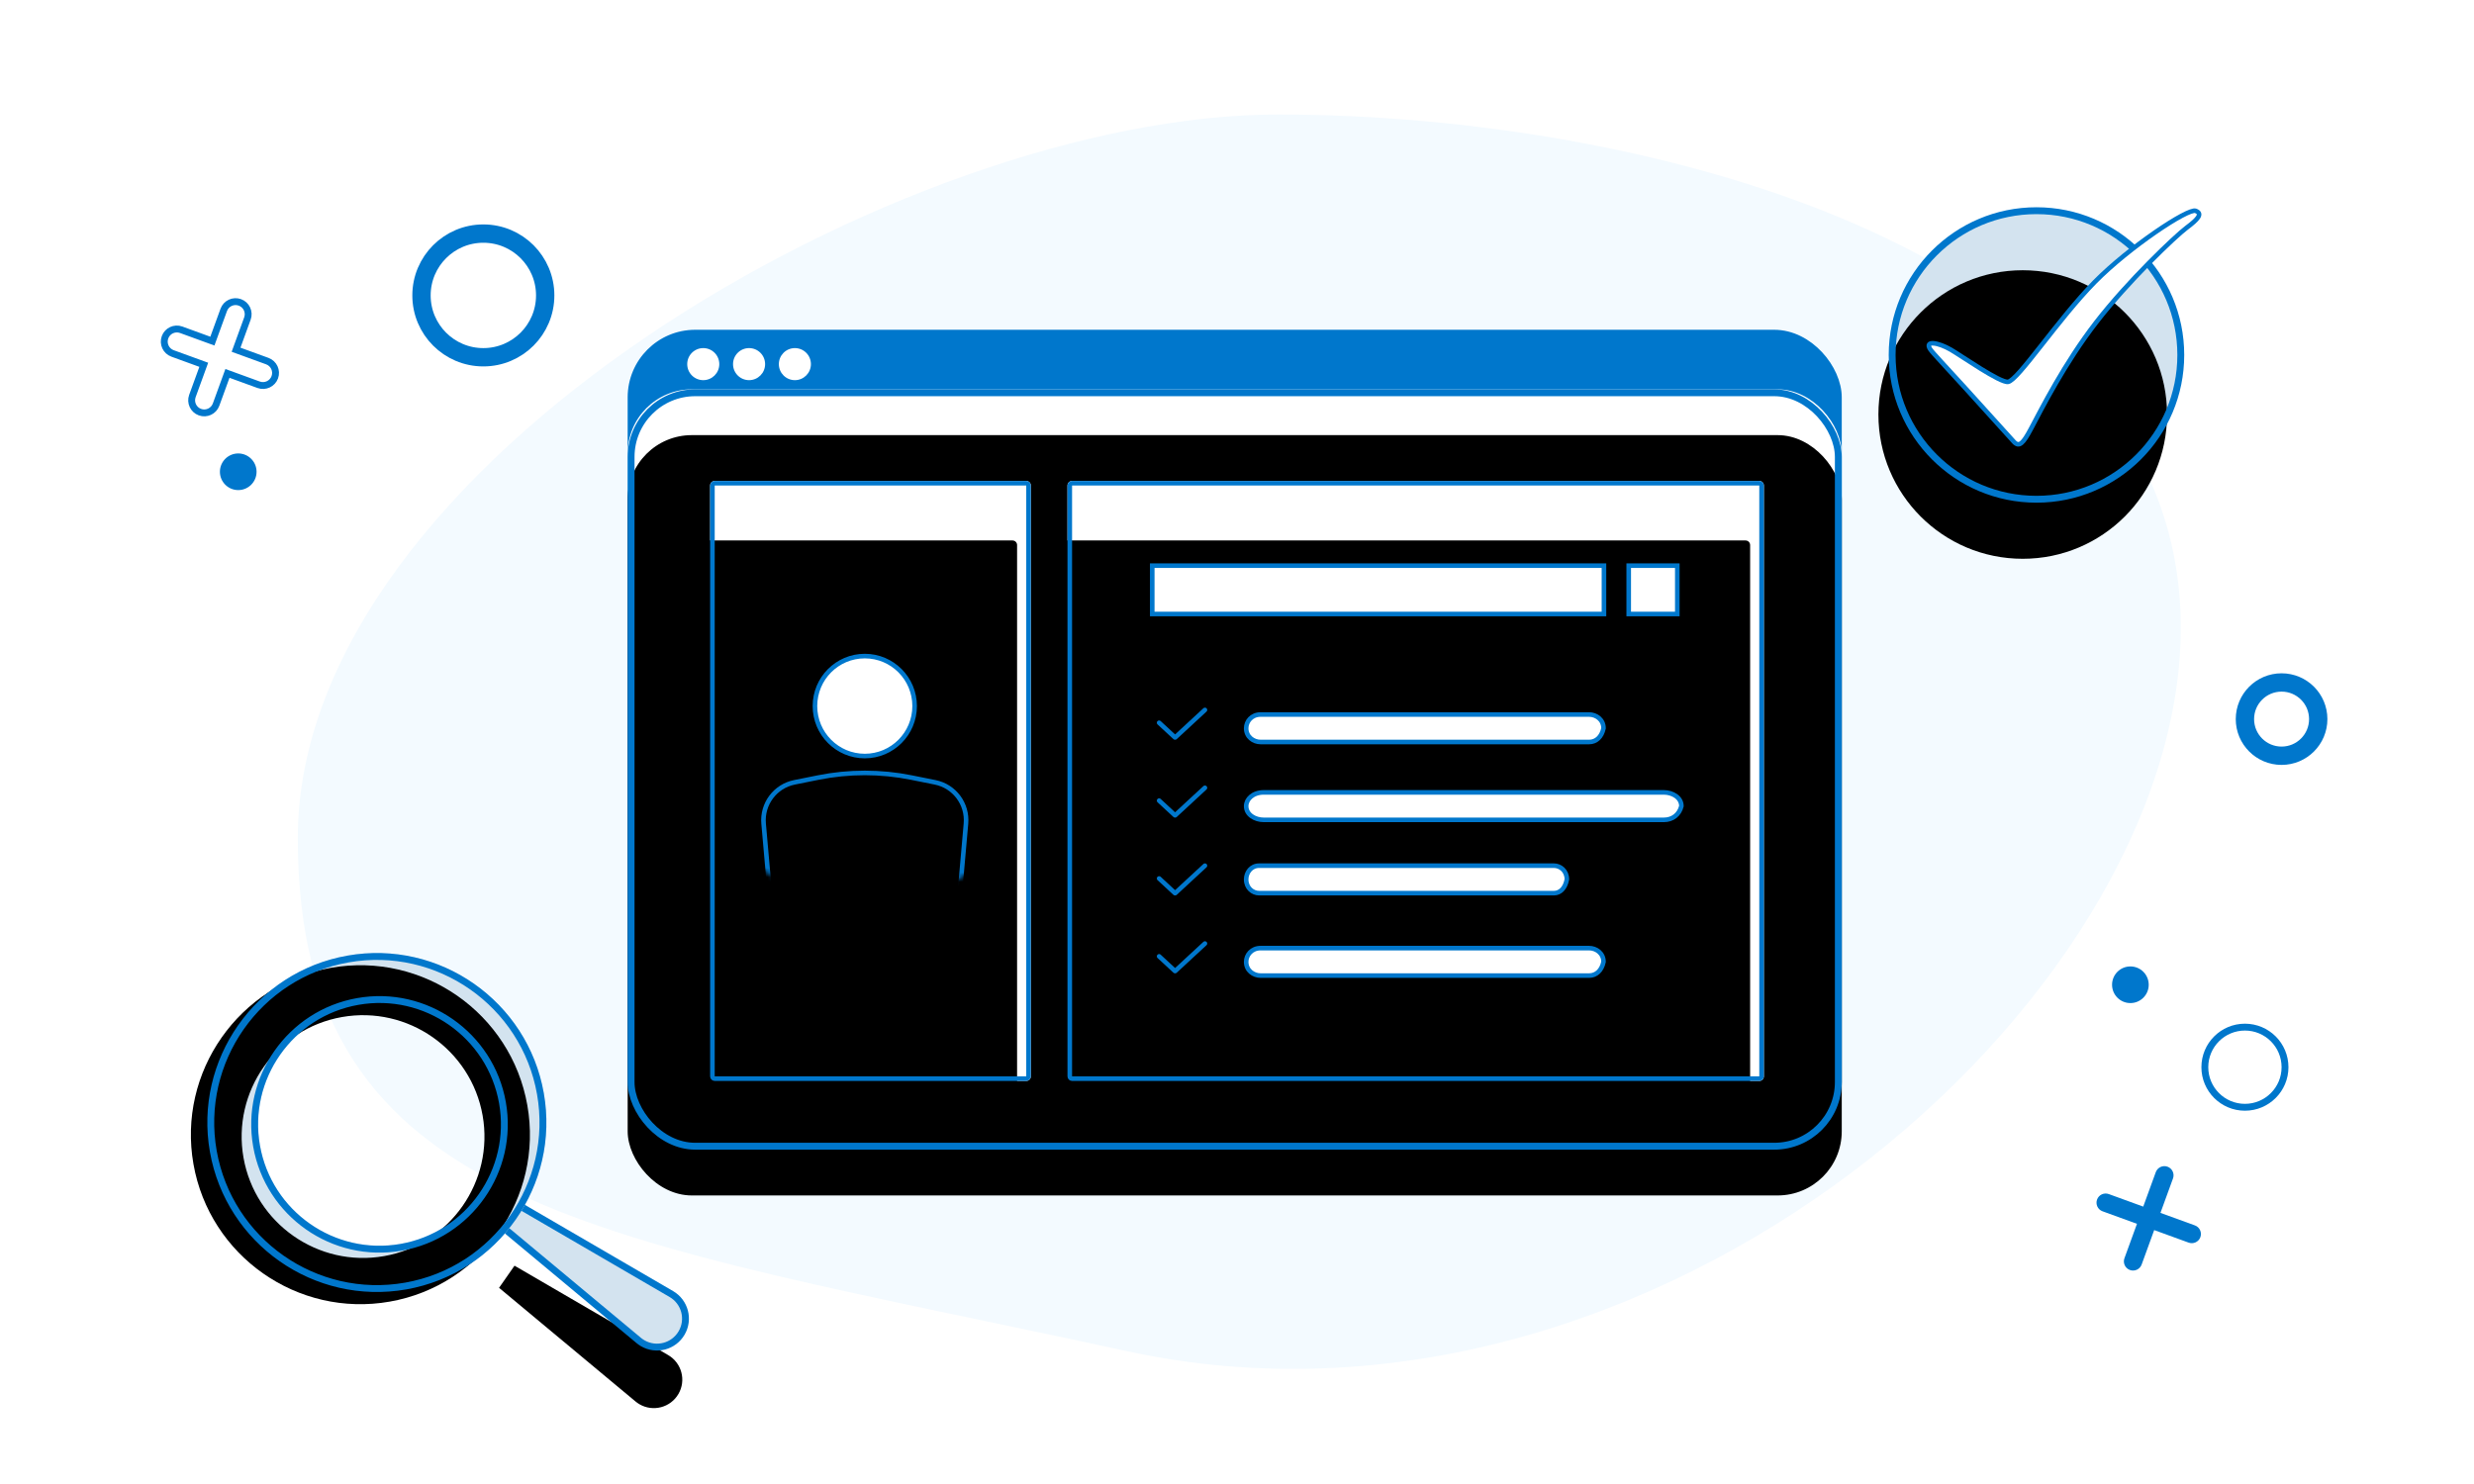 <svg xmlns="http://www.w3.org/2000/svg" xmlns:xlink="http://www.w3.org/1999/xlink" width="540" height="324" viewBox="0 0 540 324"><defs><rect id="illu--overview-why-a" width="265" height="166" x="0" y="13" rx="14"/><filter id="illu--overview-why-b" width="103.8%" height="106%" x="-1.9%" y="-3%" filterUnits="objectBoundingBox"><feOffset dy="10" in="SourceAlpha" result="shadowOffsetInner1"/><feComposite in="shadowOffsetInner1" in2="SourceAlpha" k2="-1" k3="1" operator="arithmetic" result="shadowInnerInner1"/><feColorMatrix in="shadowInnerInner1" values="0 0 0 0 0.827 0 0 0 0 0.89 0 0 0 0 0.937 0 0 0 1 0"/></filter><path id="illu--overview-why-c" d="M18,34 L18,163 C18,163.552 18.448,164 19,164 L87,164 C87.552,164 88,163.552 88,163 L88,34 C88,33.448 87.552,33 87,33 L19,33 C18.448,33 18,33.448 18,34 Z"/><filter id="illu--overview-why-d" width="114.3%" height="107.6%" x="-7.1%" y="-3.8%" filterUnits="objectBoundingBox"><feOffset dy="10" in="SourceAlpha" result="shadowOffsetInner1"/><feComposite in="shadowOffsetInner1" in2="SourceAlpha" k2="-1" k3="1" operator="arithmetic" result="shadowInnerInner1"/><feColorMatrix in="shadowInnerInner1" result="shadowMatrixInner1" values="0 0 0 0 0.827 0 0 0 0 0.89 0 0 0 0 0.937 0 0 0 1 0"/><feOffset dx="-3" dy="3" in="SourceAlpha" result="shadowOffsetInner2"/><feComposite in="shadowOffsetInner2" in2="SourceAlpha" k2="-1" k3="1" operator="arithmetic" result="shadowInnerInner2"/><feColorMatrix in="shadowInnerInner2" result="shadowMatrixInner2" values="0 0 0 0 1 0 0 0 0 1 0 0 0 0 1 0 0 0 1 0"/><feMerge><feMergeNode in="shadowMatrixInner1"/><feMergeNode in="shadowMatrixInner2"/></feMerge></filter><path id="illu--overview-why-e" d="M96,34 L96,163 C96,163.552 96.448,164 97,164 L247,164 C247.552,164 248,163.552 248,163 L248,34 C248,33.448 247.552,33 247,33 L97,33 C96.448,33 96,33.448 96,34 Z"/><filter id="illu--overview-why-f" width="106.6%" height="107.6%" x="-3.3%" y="-3.8%" filterUnits="objectBoundingBox"><feOffset dy="10" in="SourceAlpha" result="shadowOffsetInner1"/><feComposite in="shadowOffsetInner1" in2="SourceAlpha" k2="-1" k3="1" operator="arithmetic" result="shadowInnerInner1"/><feColorMatrix in="shadowInnerInner1" result="shadowMatrixInner1" values="0 0 0 0 0.827 0 0 0 0 0.89 0 0 0 0 0.937 0 0 0 1 0"/><feOffset dx="-3" dy="3" in="SourceAlpha" result="shadowOffsetInner2"/><feComposite in="shadowOffsetInner2" in2="SourceAlpha" k2="-1" k3="1" operator="arithmetic" result="shadowInnerInner2"/><feColorMatrix in="shadowInnerInner2" result="shadowMatrixInner2" values="0 0 0 0 1 0 0 0 0 1 0 0 0 0 1 0 0 0 1 0"/><feMerge><feMergeNode in="shadowMatrixInner1"/><feMergeNode in="shadowMatrixInner2"/></feMerge></filter><path id="illu--overview-why-g" d="M0.327,43.355 C0.327,67.293 19.67,86.698 43.529,86.698 L43.529,86.698 C67.389,86.698 86.732,67.293 86.732,43.355 L86.732,43.355 C86.732,19.416 67.389,0.009 43.529,0.009 L43.529,0.009 C19.67,0.009 0.327,19.416 0.327,43.355"/><path id="illu--overview-why-i" d="M43.529,86.698 C67.389,86.698 86.732,67.293 86.732,43.355 C86.732,19.416 67.389,0.009 43.529,0.009 C19.67,0.009 0.327,19.416 0.327,43.355 C0.327,67.293 19.67,86.698 43.529,86.698 Z"/><path id="illu--overview-why-k" d="M64.161,60 L93.796,85.041 C96.418,87.255 96.748,91.174 94.531,93.798 C92.317,96.418 88.394,96.747 85.773,94.533 C85.512,94.313 85.253,94.047 85.038,93.798 L60,64.174"/><filter id="illu--overview-why-l" width="131.5%" height="131.5%" x="-15.5%" y="-15.5%" filterUnits="objectBoundingBox"><feOffset dy="10" in="SourceAlpha" result="shadowOffsetInner1"/><feComposite in="shadowOffsetInner1" in2="SourceAlpha" k2="-1" k3="1" operator="arithmetic" result="shadowInnerInner1"/><feColorMatrix in="shadowInnerInner1" result="shadowMatrixInner1" values="0 0 0 0 0.918 0 0 0 0 0.957 0 0 0 0 0.988 0 0 0 1 0"/><feOffset dx="-3" dy="3" in="SourceAlpha" result="shadowOffsetInner2"/><feComposite in="shadowOffsetInner2" in2="SourceAlpha" k2="-1" k3="1" operator="arithmetic" result="shadowInnerInner2"/><feColorMatrix in="shadowInnerInner2" result="shadowMatrixInner2" values="0 0 0 0 1 0 0 0 0 1 0 0 0 0 1 0 0 0 1 0"/><feMerge><feMergeNode in="shadowMatrixInner1"/><feMergeNode in="shadowMatrixInner2"/></feMerge></filter><path id="illu--overview-why-m" d="M37.499,11 C22.888,11 11,22.888 11,37.501 C11,52.112 22.888,64 37.499,64 C52.112,64 64,52.112 64,37.501 C64,22.888 52.112,11 37.499,11 M0,37.001 C0,16.598 16.598,0 36.999,0 C57.402,0 74,16.598 74,37.001 C74,57.404 57.402,74 36.999,74 C16.598,74 0,57.404 0,37.001 Z"/><filter id="illu--overview-why-n" width="105.4%" height="105.4%" x="-2.7%" y="-2.7%" filterUnits="objectBoundingBox"><feOffset dx="-4" dy="2" in="SourceAlpha" result="shadowOffsetInner1"/><feComposite in="shadowOffsetInner1" in2="SourceAlpha" k2="-1" k3="1" operator="arithmetic" result="shadowInnerInner1"/><feColorMatrix in="shadowInnerInner1" values="0 0 0 0 1 0 0 0 0 1 0 0 0 0 1 0 0 0 1 0"/></filter><path id="illu--overview-why-o" d="M476,77.5 C476,94.896 461.896,109 444.5,109 C427.102,109 413,94.896 413,77.5 C413,60.102 427.102,46 444.5,46 C461.896,46 476,60.102 476,77.5"/><filter id="illu--overview-why-p" width="118.3%" height="118.3%" x="-9.1%" y="-9.1%" filterUnits="objectBoundingBox"><feOffset dy="10" in="SourceAlpha" result="shadowOffsetInner1"/><feComposite in="shadowOffsetInner1" in2="SourceAlpha" k2="-1" k3="1" operator="arithmetic" result="shadowInnerInner1"/><feColorMatrix in="shadowInnerInner1" result="shadowMatrixInner1" values="0 0 0 0 0.827 0 0 0 0 0.89 0 0 0 0 0.937 0 0 0 1 0"/><feOffset dx="-3" dy="3" in="SourceAlpha" result="shadowOffsetInner2"/><feComposite in="shadowOffsetInner2" in2="SourceAlpha" k2="-1" k3="1" operator="arithmetic" result="shadowInnerInner2"/><feColorMatrix in="shadowInnerInner2" result="shadowMatrixInner2" values="0 0 0 0 1 0 0 0 0 1 0 0 0 0 1 0 0 0 1 0"/><feMerge><feMergeNode in="shadowMatrixInner1"/><feMergeNode in="shadowMatrixInner2"/></feMerge></filter></defs><g fill="none" fill-rule="evenodd"><path fill="#F3FAFF" d="M246,295 C361,320 476,218.738 476,137 C476,55.262 360.738,25 279,25 C197.262,25 65,101.262 65,183 C65,264.738 131,270 246,295 Z"/><g transform="translate(137 72)"><rect width="263.5" height="177.5" x=".75" y=".75" fill="#07C" stroke="#07C" stroke-width="1.5" rx="14"/><use fill="#FFF" xlink:href="#illu--overview-why-a"/><use fill="#000" filter="url(#illu--overview-why-b)" xlink:href="#illu--overview-why-a"/><rect width="263.5" height="164.5" x=".75" y="13.75" stroke="#07C" stroke-linejoin="square" stroke-width="1.5" rx="14"/><use fill="#FFF" xlink:href="#illu--overview-why-c"/><use fill="#000" filter="url(#illu--overview-why-d)" xlink:href="#illu--overview-why-c"/><path stroke="#07C" stroke-linejoin="square" d="M18.5,34 L18.5,163 C18.5,163.276 18.724,163.5 19,163.5 L87,163.5 C87.276,163.5 87.5,163.276 87.5,163 L87.5,34 C87.5,33.724 87.276,33.5 87,33.5 L19,33.5 C18.724,33.5 18.5,33.724 18.5,34 Z"/><use fill="#FFF" xlink:href="#illu--overview-why-e"/><use fill="#000" filter="url(#illu--overview-why-f)" xlink:href="#illu--overview-why-e"/><path stroke="#07C" stroke-linejoin="square" d="M96.5,34 L96.5,163 C96.5,163.276 96.724,163.5 97,163.5 L247,163.5 C247.276,163.5 247.5,163.276 247.5,163 L247.5,34 C247.5,33.724 247.276,33.5 247,33.5 L97,33.5 C96.724,33.5 96.5,33.724 96.5,34 Z"/><g stroke="#07C"><g transform="translate(114 51) translate(2 49)"><polyline stroke-linecap="round" stroke-linejoin="round" points="10 0 3.512 6 3.46 6 0 2.8"/><path fill="#FFF" d="M110.159,7 L22.841,7 C20.922,7 19,5.877 19,4 C19,2.504 20.44,1 22.841,1 L110.159,1 C112.078,1 114,2.127 114,4 C113.521,5.877 112.078,7 110.159,7"/></g><g transform="translate(114 51) translate(2 32)"><polyline stroke-linecap="round" stroke-linejoin="round" points="10 0 3.512 6 3.46 6 0 2.798"/><path fill="#FFF" d="M93.849,7 L22.155,7 C20.576,7 19,5.873 19,4 C19,2.5 20.184,1 22.155,1 L93.849,1 C95.424,1 97,2.123 97,4 C96.604,5.873 95.424,7 93.849,7"/></g><g transform="translate(114 51) translate(2 66)"><polyline stroke-linecap="round" stroke-linejoin="round" points="10 0 3.512 6 3.46 6 0 2.796"/><path fill="#FFF" d="M86.173,6 L21.83,6 C20.417,6 19,4.874 19,2.998 C19,1.503 20.064,0 21.83,0 L86.173,0 C87.583,0 89,1.126 89,2.998 C88.647,4.874 87.583,6 86.173,6"/></g><g transform="translate(114 51) translate(2 83)"><polyline stroke-linecap="round" stroke-linejoin="round" points="10 0 3.512 6 3.46 6 0 2.798"/><path fill="#FFF" d="M93.849,7 L22.155,7 C20.576,7 19,5.873 19,4 C19,2.5 20.184,1 22.155,1 L93.849,1 C95.424,1 97,2.123 97,4 C96.604,5.873 95.424,7 93.849,7"/></g><path fill="#FFF" d="M.5 11.055L99.097 11.055 99.097.5.5.5.5 11.055zM104.5 11.055L115.106 11.055 115.106.5 104.5.5 104.5 11.055z" transform="translate(114 51)"/></g><g transform="translate(9 38)"><mask id="illu--overview-why-h" fill="#fff"><use xlink:href="#illu--overview-why-g"/></mask><path fill="#FFF" stroke="#07C" d="M53.636,44.153 C53.636,50.18 48.767,55.067 42.758,55.067 C36.75,55.067 31.879,50.18 31.879,44.153 C31.879,38.125 36.75,33.24 42.758,33.24 C48.767,33.24 53.636,38.125 53.636,44.153" mask="url(#illu--overview-why-h)"/><mask id="illu--overview-why-j" fill="#fff"><use xlink:href="#illu--overview-why-i"/></mask><path stroke="#07C" d="M32.571,59.767 L27.397,60.807 C23.194,61.652 20.299,65.536 20.674,69.82 L22.568,91.297 C22.901,95.077 26.056,97.973 29.835,97.973 L32.307,131.988 C32.467,134.193 34.295,135.902 36.499,135.902 L49.019,135.902 C51.221,135.902 53.05,134.193 53.211,131.988 L55.681,97.973 C59.462,97.973 62.617,95.077 62.95,91.297 L64.84,69.82 C65.219,65.536 62.322,61.652 58.117,60.807 L52.945,59.767 C46.222,58.413 39.296,58.413 32.571,59.767" mask="url(#illu--overview-why-j)"/></g><circle cx="36.5" cy="7.5" r="3.5" fill="#FFF"/><circle cx="16.5" cy="7.5" r="3.5" fill="#FFF"/><circle cx="26.5" cy="7.5" r="3.5" fill="#FFF"/></g><g transform="rotate(-10 1248.795 -117.606)"><path stroke="#DBEFFF" d="M71,37.5 C71,56.001 56.002,71 37.499,71 C18.998,71 4,56.001 4,37.5 C4,18.996 18.998,4 37.499,4 C56.002,4 71,18.996 71,37.5 Z"/><use fill="#D3E3EF" xlink:href="#illu--overview-why-k"/><use fill="#000" filter="url(#illu--overview-why-l)" xlink:href="#illu--overview-why-k"/><use stroke="#07C" stroke-width="1.5" xlink:href="#illu--overview-why-k"/><use fill="#D3E3EF" xlink:href="#illu--overview-why-m"/><use fill="#000" filter="url(#illu--overview-why-n)" xlink:href="#illu--overview-why-m"/><path stroke="#07C" stroke-linejoin="square" stroke-width="1.5" d="M37.499,10.25 C52.526,10.25 64.75,22.474 64.75,37.501 C64.75,52.527 52.526,64.75 37.499,64.75 C22.474,64.75 10.25,52.526 10.25,37.501 C10.25,22.474 22.473,10.25 37.499,10.25 Z M0.75,37.001 C0.75,56.989 17.012,73.25 36.999,73.25 C56.988,73.25 73.25,56.989 73.25,37.001 C73.25,17.013 56.987,0.75 36.999,0.75 C17.012,0.75 0.75,17.013 0.75,37.001 Z"/></g><path stroke="#07C" stroke-width="1.5" d="M45.25,75.25 L45.25,68 C45.25,66.481 46.481,65.25 48,65.25 C49.519,65.25 50.75,66.481 50.75,68 L50.75,75.25 L58,75.25 C59.519,75.25 60.75,76.481 60.75,78 C60.75,79.519 59.519,80.75 58,80.75 L50.75,80.75 L50.75,88 C50.75,89.519 49.519,90.75 48,90.75 C46.481,90.75 45.25,89.519 45.25,88 L45.25,80.75 L38,80.75 C36.481,80.75 35.25,79.519 35.25,78 C35.25,76.481 36.481,75.25 38,75.25 L45.25,75.25 Z" transform="rotate(20 48 78)"/><path fill="#07C" d="M467,264 L467,256 C467,254.895 467.895,254 469,254 C470.105,254 471,254.895 471,256 L471,264 L479,264 C480.105,264 481,264.895 481,266 C481,267.105 480.105,268 479,268 L471,268 L471,276 C471,277.105 470.105,278 469,278 C467.895,278 467,277.105 467,276 L467,268 L459,268 C457.895,268 457,267.105 457,266 C457,264.895 457.895,264 459,264 L467,264 Z" transform="rotate(20 469 266)"/><circle cx="490" cy="233" r="8.75" stroke="#07C" stroke-width="1.5"/><circle cx="465" cy="215" r="4" fill="#07C"/><circle cx="52" cy="103" r="4" fill="#07C"/><circle cx="105.5" cy="64.5" r="13.5" stroke="#07C" stroke-width="4"/><circle cx="498" cy="157" r="8" stroke="#07C" stroke-width="4"/><use fill="#D3E3EF" xlink:href="#illu--overview-why-o"/><use fill="#000" filter="url(#illu--overview-why-p)" xlink:href="#illu--overview-why-o"/><use stroke="#07C" stroke-width="1.5" xlink:href="#illu--overview-why-o"/><path fill="#FFF" stroke="#07C" d="M421.313,76.257 C421.813,77.026 424.855,80.187 428.84,84.592 C433.59,89.858 438.943,95.787 439.579,96.458 C440.73,97.695 441.575,96.843 443.298,93.614 C445.681,89.141 450.607,79.342 457.514,70.403 C464.421,61.457 474.79,51.583 477.253,49.735 C479.724,47.887 480.876,46.65 479.233,46.031 C477.583,45.42 464.743,53.936 457.241,61.548 C449.191,69.725 440.464,83.061 438.299,83.37 C436.576,83.634 428.188,77.735 425.821,76.355 C423.06,74.748 420.001,74.258 421.313,76.257"/></g></svg>